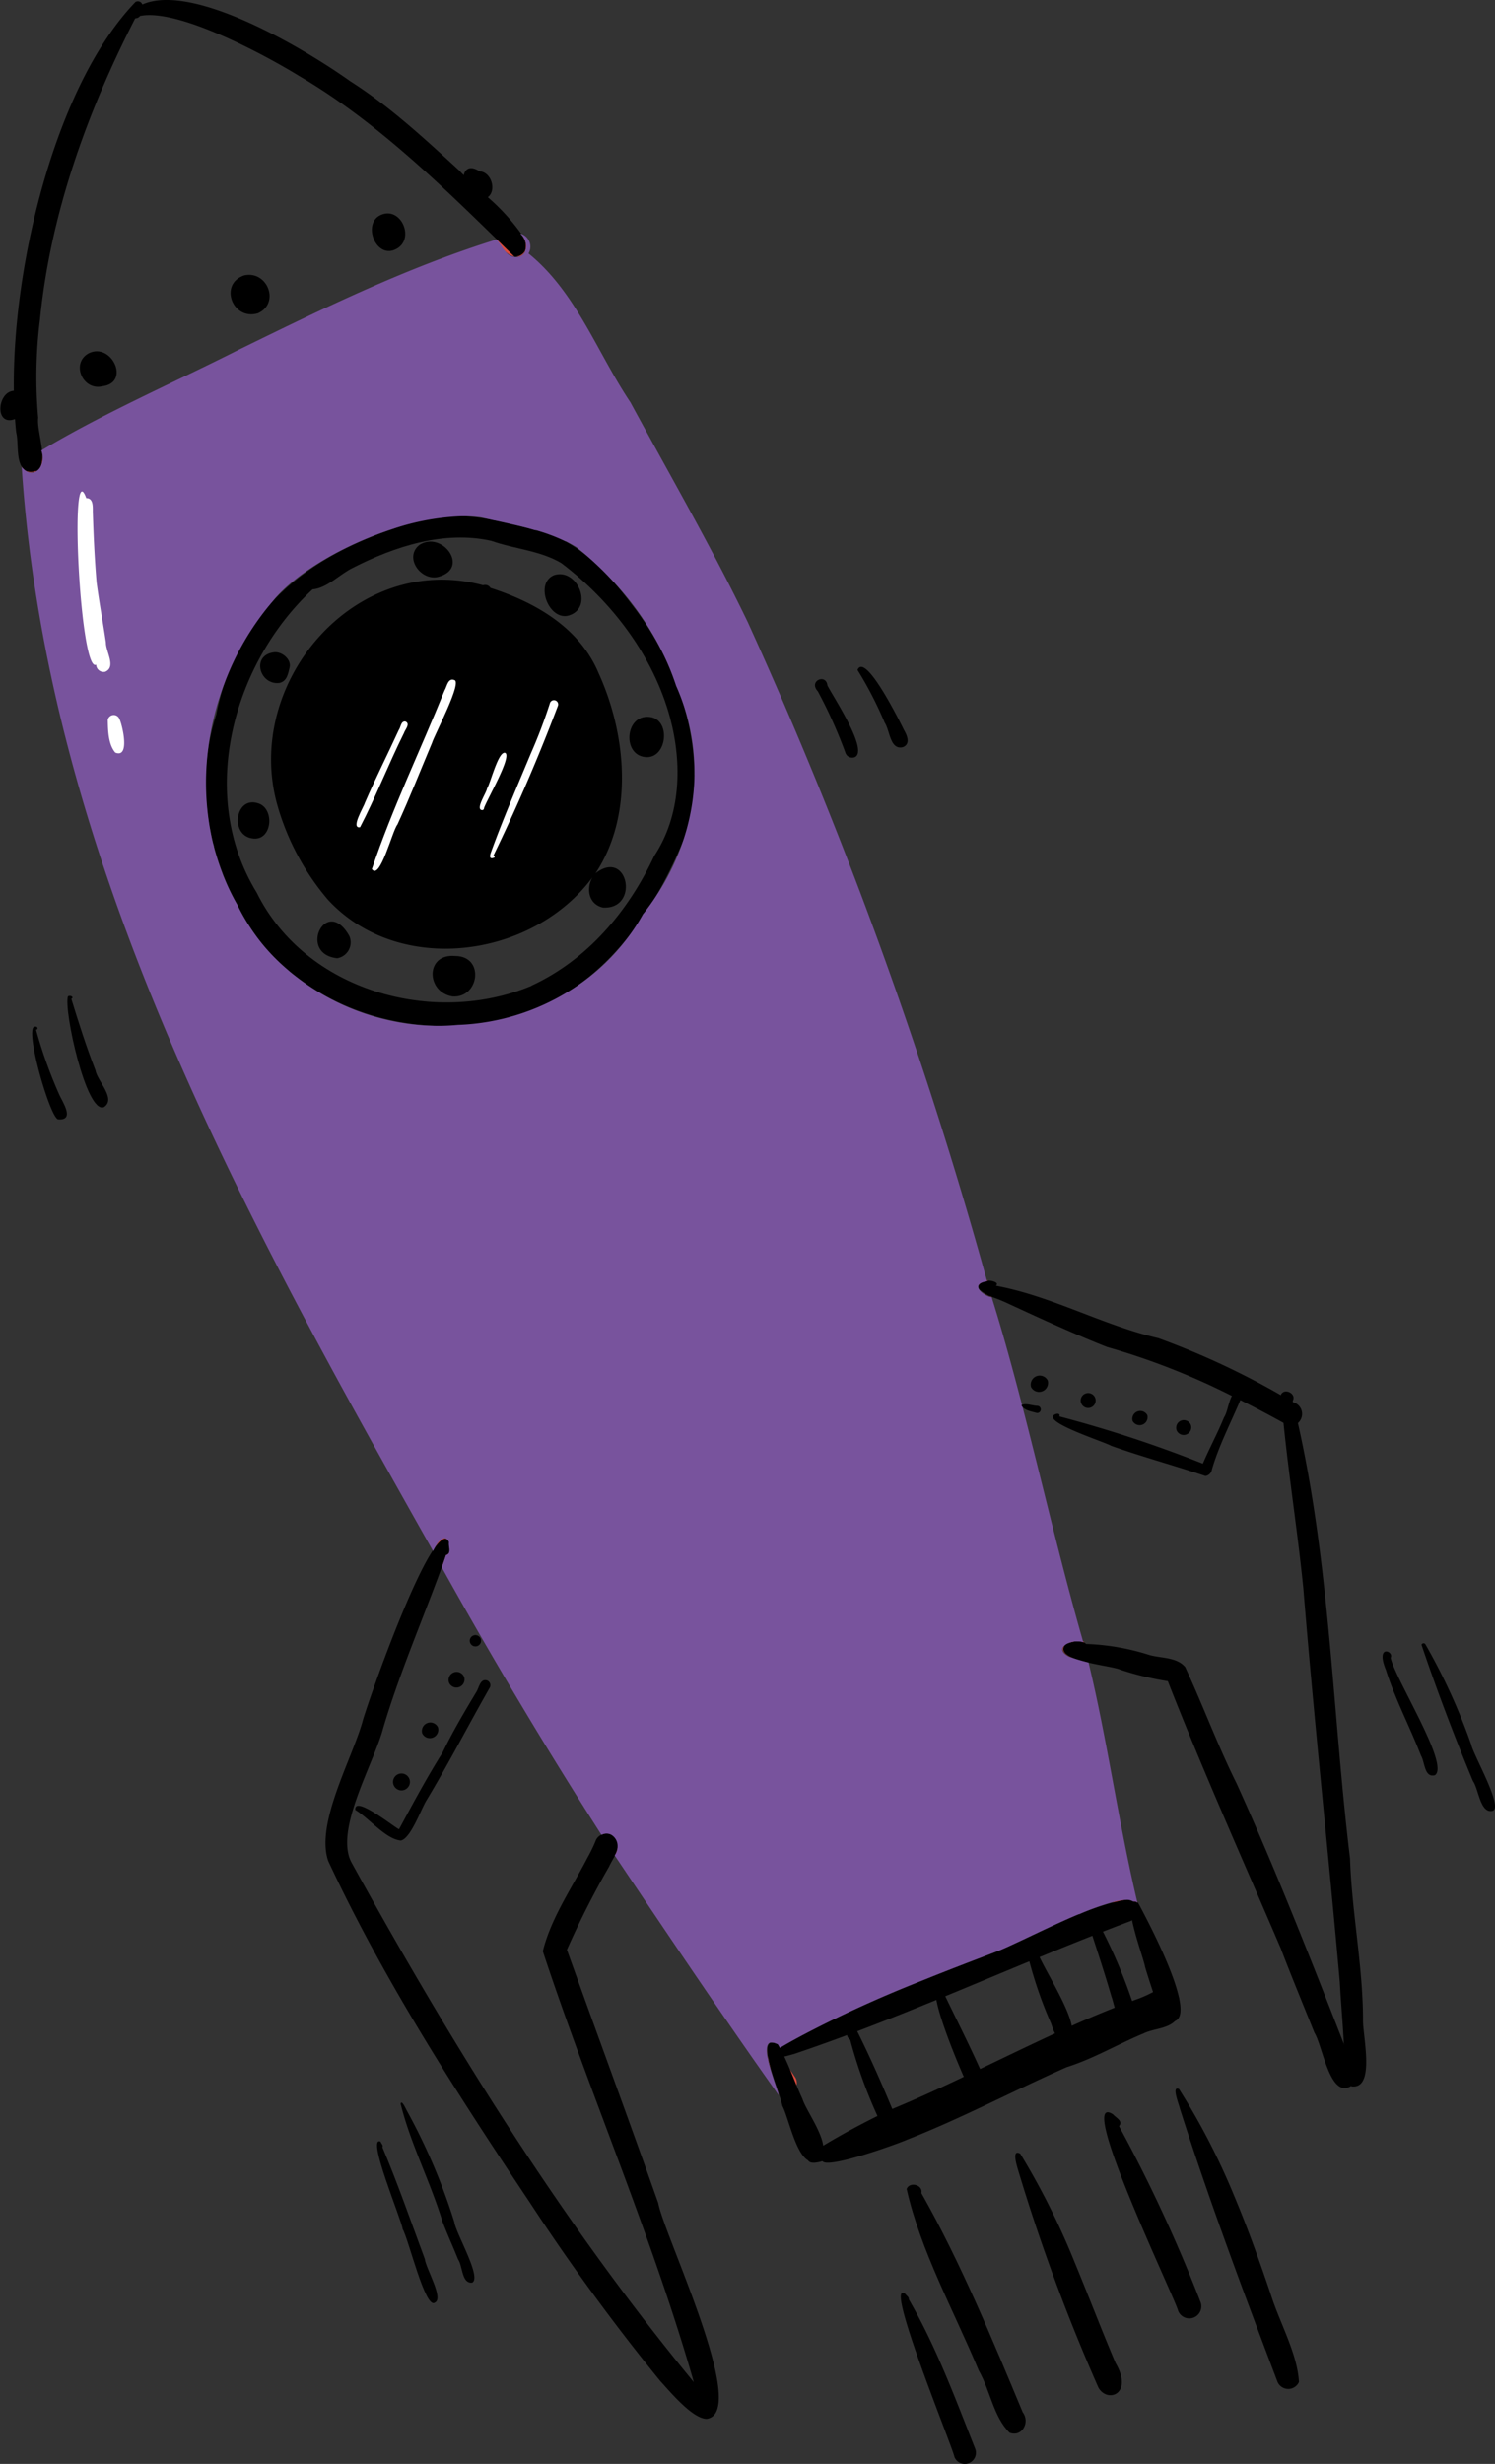 <svg xmlns="http://www.w3.org/2000/svg" viewBox="0 0 269.36 443.78"><rect x="0" y="0" width="269.36" height="443.78" fill="#333333" stroke="none"/><defs><style>.cls-1{fill:#d94a3d;}.cls-2{fill:#78539d;}.cls-3{fill:#fff;}</style></defs><title>Cohete</title><g id="Capa_2" data-name="Capa 2"><g id="Capa_1-2" data-name="Capa 1"><path d="M72.27,234v-.09c0-.32,0-.65,0-1h0c0,.43,0,.86,0,1.29Z"/><path d="M27.39,136c-1.32-.63-.47-2.69.89-2.44a1.13,1.13,0,0,1,.88,1.54c-.21.27-.41.54-.6.83a1.2,1.2,0,0,1-.64.19A1.16,1.16,0,0,1,27.39,136Z"/><path d="M39,181.64l0,.05A.08.08,0,0,0,39,181.64Z"/><path d="M39,181.61v0a.06.06,0,0,1,0,0Z"/><path class="cls-1" d="M79.89,277.05a.93.93,0,0,1,1.06.69h0c-.13.79.53,2.08-.55,2.36-.24.74-.49,1.48-.74,2.21-.55-1-1.1-1.94-1.64-2.91C78.53,278.57,78.91,277.42,79.89,277.05Z"/><path class="cls-1" d="M6.35,83.88l.24,1h0l0,0,0,0-.09,0-.12,0h0A2.07,2.07,0,0,1,5,85l0,0a1.84,1.84,0,0,1-1.07-.9v0C4,82.54,4.77,81.65,6,82H6A1.12,1.12,0,0,1,6.35,83.88Z"/><path class="cls-1" d="M111.15,331.37a3.21,3.21,0,0,1-.34,2.82q-1.2-1.86-2.39-3.73A2.08,2.08,0,0,1,111.15,331.37Z"/><path class="cls-1" d="M143.54,375.43a2.37,2.37,0,0,1-3.16,1.92l0,0a.29.29,0,0,0,0-.09l0-.12h0a34.5,34.5,0,0,0-1.16-3.56s0,0,0,0q-.17-.45-.3-.9a.14.14,0,0,1,0-.06,10.45,10.45,0,0,1-.62-3.18v-.05a1.49,1.49,0,0,1,0-.21v0a1.64,1.64,0,0,1,.61-1.21l0,0,.08-.05,0,0h0l.9,1.32.9,1.32,2,2.87.44.66A1.8,1.8,0,0,1,143.54,375.43Z"/><path class="cls-1" d="M205,342.65c.67,3.86-4.33,3.67-4.52,0,1.19-.47,2.67-1.24,3.77-.18a.77.77,0,0,1,.75.23Z"/><path class="cls-1" d="M195.3,295.69c.33,1.23.65,2.47.94,3.72-1.16-.3-2.3-.63-3.43-1C189.46,296.73,193.3,295,195.3,295.69Z"/><path class="cls-1" d="M93.4,44.41c.42.24.83.49,1.22.76C93.06,48.16,91.33,43.37,93.4,44.41Z"/><path class="cls-1" d="M178,230.6c.26,1,.53,2,.8,3C177,233.13,174.77,231.05,178,230.6Z"/><path class="cls-1" d="M7.45,81.14C7.78,82.66,8,84.52,6.27,85,3.15,84,5.67,81.94,7.45,81.14Z"/><path class="cls-1" d="M94.19,42.66c2.19,2.8-1.75,6.17-4.76.45,1.43-.3,2.83-1.35,4.31-1.07Z"/><path d="M25.65.82A.93.93,0,0,1,25,2.06c-.22.41-.43.83-.64,1.24C15.67,20.23,9.08,38.57,7.2,57.54a83.43,83.43,0,0,0-.32,17.73c-.18,1.32.46,3.7.69,5.79,0,.24,0,.49.06.72,0,0,0,0,0,0,0,.22,0,.44,0,.65a4.43,4.43,0,0,1-.22,1.43s0,0,0,0a1.72,1.72,0,0,1-.82,1h0a0,0,0,0,0,0,0h0l-.08,0-.09,0-.12,0h0l-.19.06A2.43,2.43,0,0,1,4.6,84.8,2,2,0,0,1,4,84.21a.57.57,0,0,1-.08-.13c-1-1.56-.58-4.57-1-6.19-.09-.79-.16-1.6-.22-2.43-.12-1.62-.19-3.33-.21-5.08C2.2,47.54,10.15,15.12,24.42.35A.86.86,0,0,1,25.65.82Z"/><path d="M94.6,45.16a1.94,1.94,0,0,1-1.32,1l-.37.1-.19,0-.07-.07q-1.59-1.55-3.17-3.1C78.61,32.48,67.22,21.49,53.89,13.68,47.71,9.88,32.11,1.48,25.24,2.87a1.13,1.13,0,0,1-.9.43c-.68-.09-.62-1.58,1.31-2.48l.14-.07c9.28-3.9,29.6,8.37,37.31,13.88C70.3,19.21,76.51,25,82.79,30.75a8.81,8.81,0,0,0,.77.79c1,.94,2.63,2.37,4.35,4a38,38,0,0,1,6,6.56,2.39,2.39,0,0,1,.13.21h0l.26.47A2.74,2.74,0,0,1,94.6,45.16Z"/><path d="M111.15,331.37a2.34,2.34,0,0,1,.09.24c0,.11.06.2.08.31a1.53,1.53,0,0,1,0,.3v.16a.81.81,0,0,1,0,.15v.05s0,.07,0,.1a1.55,1.55,0,0,1-.06.31,1.81,1.81,0,0,1-.09.31,7.1,7.1,0,0,1-.36.88h0c-.35.71-.8,1.4-1.06,2a160.21,160.21,0,0,0-7.61,15c5.45,15.22,11.07,30.37,16.45,45.61,1.07,5.85,16.52,37.79,8.74,38.88-2.56,0-6.65-4.95-8.38-6.83a381.12,381.12,0,0,1-23.26-31.79c-13.24-19.83-26.49-40.27-36.56-61.88-2.29-6.67,4.15-18.07,6.13-24.91.57-2.34,8.12-24.05,12.72-31,.08-.13.17-.25.25-.37h0l.13-.18c1.12-1.55,2-2.08,2.59-1h0c-.14.79.53,2.08-.55,2.36-.26.72-.51,1.43-.78,2.15-3.52,9.66-7.63,19.09-10.57,29-1.7,6.49-8.92,18.5-5.68,24.31,18,32.68,37.88,64.69,61.64,93.53-7.56-26.35-18.61-51.61-27.21-77.61,1.46-5.95,5.19-11.33,8-16.77a28.24,28.24,0,0,0,1.47-3,2,2,0,0,1,1.14-1.25l.22-.08a2,2,0,0,1,1.5.05h0l.17.08a2,2,0,0,1,.47.35,3.92,3.92,0,0,1,.25.32Z"/><path d="M242.15,368.19q1,2.56,2,5.13a2.09,2.09,0,0,1-.78,2.41,1.4,1.4,0,0,1-.47.24c-3.42,1.23-4.65-7.6-6.08-9.86-2-5-4.23-10.37-6.09-15.25-6.85-16-14-31.91-20.32-48.06a52.6,52.6,0,0,1-8.56-2.07c-.77-.36-3.27-.71-5.6-1.24a16,16,0,0,1-3.41-1.08c-1.05-.53-1.58-1.19-1.06-2a1.48,1.48,0,0,1,.22-.29q.31-.13.72-.27a6.51,6.51,0,0,1,1.18-.25h0a2.32,2.32,0,0,1,.37,0h.21a2.15,2.15,0,0,1,.81.2,1.24,1.24,0,0,1,.39.3,42.06,42.06,0,0,1,11.46,2c2.12.59,4.87.35,6.4,2.16,3.21,6.93,5.87,14.16,9.28,21C229.81,336.68,236,352.45,242.15,368.19Z"/><path d="M232.93,252.28c0,.07,0,.13,0,.19.32,1.27.62,2.54.91,3.81,5.82,25.75,6.23,52.31,9.4,78.46.32,9.71,2.31,19.26,2.34,29-.11,2.75,2.3,12.52-2,12.05l-.21-.07c-2.52-.85-.77-4-1.18-6,0-.52,0-1.05-.06-1.57-.19-3.72-.53-7.42-.73-11.14-2.09-23.64-4.64-47.22-6.57-70.9-1-10-2.58-19.93-3.58-29.88q-.26-2.47-.45-4.95a1,1,0,0,1,0-.1C231.44,249.93,233.62,251,232.93,252.28Z"/><path d="M233.88,256.28a2.13,2.13,0,0,1-2,.35l-.64-.36c-2.58-1.42-5.18-2.8-7.81-4.12-.51-.25-1-.51-1.52-.75a126.92,126.92,0,0,0-22.45-8.79c-5.92-2.34-11.71-5-17.49-7.67a31.17,31.17,0,0,0-3.18-1.32l-.39-.16-.08,0a7.09,7.09,0,0,1-1.48-.89,3.31,3.31,0,0,1-.44-.4.77.77,0,0,1,0-.8l0,0a1.38,1.38,0,0,1,.44-.38l.17-.08.17-.06a2.8,2.8,0,0,1,.76-.17h0a2.54,2.54,0,0,1,.86.06c.39.1,1.16.36.64.84,10.13,1.88,19.24,7.12,29.27,9.44a141.15,141.15,0,0,1,22.09,10.28l2.08,1.24h0A2.17,2.17,0,0,1,233.88,256.28Z"/><path d="M148.32,386.44a2.29,2.29,0,0,1-1.27,2.73,1.54,1.54,0,0,1-1.49-.08c-2.27-1.31-3.57-7.91-4.59-9.77a15.17,15.17,0,0,0-.59-2l-.09-.23h0s0-.07,0-.11c-.45-1.28-1-2.88-1.43-4.38a.14.14,0,0,1,0-.06c-.15-.53-.28-1.05-.38-1.54h0c0-.1,0-.19-.06-.29a6.91,6.91,0,0,1-.16-1.6v0c0-.63.21-1.08.61-1.21l.12,0H139a1.73,1.73,0,0,1,.69.12l.22.09.24.1h0l.37.65a.05.05,0,0,1,0,0c.28.51.54,1,.8,1.57.46,1,.89,2,1.3,3,.29.69.57,1.39.86,2.09.36.87.73,1.73,1.12,2.58C145.16,379.9,147.93,383.71,148.32,386.44Z"/><path d="M211.72,364a1.36,1.36,0,0,1-.43.09,1.93,1.93,0,0,1-2.21-1.07,4.63,4.63,0,0,1-.51-1.67l-.12-.37c-.22-.72-.45-1.44-.69-2.15-.5-1.53-1-3.05-1.46-4.6-.09-.81-1.68-5.17-2.32-8.34,0-.18-.06-.35-.1-.52-.28-1.6-.25-2.79.44-2.88a1.31,1.31,0,0,1,.72.2h0l0,0C206.46,345.32,215.67,362.47,211.72,364Z"/><path d="M212,361.7l-.1.12c-.92.4-1.85.79-2.79,1.16-5.37,2.12-11,3.86-16.15,6.6-13.1,6.15-26.23,12.27-39.62,17.81-.83.14-3.23,1.32-5.16,1.87-1.24.35-2.28.45-2.59-.17a1.37,1.37,0,0,1,0-.93c.91-.58,1.83-1.16,2.77-1.72,3.15-1.9,6.44-3.69,9.75-5.33l2.26-1.1.45-.18c4.34-1.8,8.62-3.77,12.87-5.79l2.93-1.4c4.49-2.15,9-4.33,13.49-6.41,1-.46,2-.92,3-1.36q3.83-1.72,7.74-3.27c1-.41,2.08-.81,3.13-1.19.39-.16.8-.3,1.2-.44a23.67,23.67,0,0,0,2.59-1.18,4,4,0,0,1,3.58-.32A2.15,2.15,0,0,1,212,361.7Z"/><path d="M212,363.69c-.08.09-.15.18-.24.27-1.4,1.47-3.93,1.41-5.72,2.29-4.66,1.93-9,4.54-13.85,6.07-9.64,4.26-19,9.25-28.8,13.08-1.19.57-14.19,5.31-15.2,3.86-.13-.19-.06-.47.26-.88,3.55-1.75,7.11-3.46,10.68-5.16l2.57-1.22q6.42-3.06,12.87-6.08l2.9-1.36q5-2.37,10-4.77c4.91-1.81,9.57-4.16,14.36-6.23.93-.41,1.86-.8,2.8-1.17l1.63-.63a14.73,14.73,0,0,0,2.23-.82,3.14,3.14,0,0,1,2.64-.15,2,2,0,0,1,.88.91A2.1,2.1,0,0,1,212,363.69Z"/><path d="M203.71,346c-20.35,7.64-40,17-60.66,23.95-1,.24-3.69,1.27-3.64-.32a.76.76,0,0,1,.61-.53c12.57-7.28,26.09-12.47,39.61-17.64,7.85-3.19,15.64-8.13,24-9.45A2.18,2.18,0,0,1,203.71,346Z"/><path d="M96.93,181.54c-17,7-37.89,2.66-49.83-11.64-8.8-11.49-12.67-27.18-8.15-41.15C42.79,109.12,56.7,99.14,75,93.93c8-2.41,15.88.06,23.6,2.11,6.93,2.4,11.87,8.32,16.13,14,8.06,11,12.8,25.92,9.15,39.44C118.74,162.72,110.45,175.76,96.93,181.54Zm-1.19-4c10.13-4.68,17.47-13.41,22.13-23.37,4.83-7.31,5.07-16.59,2.86-24.88-3-11.12-10.51-21-19.61-27.88-3.87-2.28-8.43-2.52-12.61-4-8.5-1.89-17.36,1-24.9,4.84-2.42,1.16-4.63,3.67-7.3,3.91-14.45,13.41-20.8,37.12-10.07,54.59C55,178.49,78.1,184.91,95.74,177.57Z"/><path d="M45.39,151c-4-.64-3-7.65,1.1-6.32C49.61,145.62,49.05,151.66,45.39,151Z"/><path d="M116.61,136.37c-4.58,0-4.1-7.75.42-7.24C120.85,129.51,120.26,136.33,116.61,136.37Z"/><path d="M79,103.89c-3.14.83-6.28-3.48-3.44-5.74C79.66,95.5,84.73,102.34,79,103.89Z"/><path d="M81.55,179.48c-4.78-.73-5-7.79.48-7.29C87.37,172.22,86.36,179.79,81.55,179.48Z"/><path d="M50.37,123c-3.6.49-5.17-5-1-5.51,1.35-.18,3.13,1.22,2.82,2.69C51.92,121.28,51.73,122.7,50.37,123Z"/><path d="M62.94,168.59a2.89,2.89,0,0,1-2.19,4C53.6,171.82,58.75,161.17,62.94,168.59Z"/><path d="M102.52,110.85c-3.6,1.09-6.31-5.81-2.67-7.27C104,102.25,107.06,109.42,102.52,110.85Z"/><path d="M107.87,121.29c5,11,6.34,25.54-.57,36,5.89-4.56,8,6.6,1.31,6.17-2.64-.62-3-3.54-1.85-5.46-10.84,14.66-35,17.88-47.72,4a45.4,45.4,0,0,1-9-16.74c-6.42-22.13,13.94-46.08,37-39.85a1.12,1.12,0,0,1,1.33.48C96.5,108.5,104.46,113.09,107.87,121.29Z"/><path d="M18.4,69.58c-3.49.82-5.67-4.15-2.43-5.94C20.13,61.57,23.6,69,18.4,69.58Z"/><path d="M46.46,56.43c-4.59,1.36-7.09-5.32-2.43-6.84C48.25,48.71,50.48,54.67,46.46,56.43Z"/><path d="M71.07,45c-3.31,1.36-5.58-4.27-2.86-6.07C72.14,36.58,75.15,43.33,71.07,45Z"/><path d="M3.75,75.59a1.59,1.59,0,0,1-1-.13h0c-3.81,1.47-3.27-5-.19-5.07a2.33,2.33,0,0,1,.72.09C6,70.82,6.64,74.86,3.75,75.59Z"/><path d="M87.91,35.51a1.92,1.92,0,0,1-.73.36c-2.69,1-4.08-2.38-3.62-4.33.26-1.15,1.18-1.78,2.85-.68C88.54,31,89.5,34.27,87.91,35.51Z"/><path class="cls-2" d="M134.7,112c-6.49-13.45-14-26.4-21.12-39.54-6-8.95-9.76-19.85-18.36-26.81a2.41,2.41,0,0,0-1.35-3.53l-.13,0a2,2,0,0,1,.26.24h0a2.94,2.94,0,0,1,.73,1.42,2.4,2.4,0,0,1-.12,1.46l0,.07a.54.54,0,0,1-.07.13.91.91,0,0,1-.11.16.22.22,0,0,1-.05.08,1.71,1.71,0,0,1-.87.56l-.18.05h0a2,2,0,0,1-.56,0,2.38,2.38,0,0,1-1.65-.93c-.61-.68-1.06-1.59-1.64-2.23C73.34,48.14,58.09,55.62,43,63,31.15,69,19,74.23,7.57,81.06l-.12.08a3.83,3.83,0,0,1,.18.64s0,0,0,0a3.43,3.43,0,0,1,0,1.35,3.28,3.28,0,0,1-.23.73s0,0,0,0a2.25,2.25,0,0,1-.82,1s0,0,0,0h0A1.65,1.65,0,0,1,5,85l0,0a2.57,2.57,0,0,1-.35-.2A3.4,3.4,0,0,1,4,84.21l-.09-.11c4.63,71,39.85,134.54,74.1,195.24l0,.06a4.13,4.13,0,0,1,.21-.43h0c.12-.22.26-.47.42-.71h0a2.66,2.66,0,0,1,1.3-1.2h0a.63.63,0,0,1,.48.08h0a1.51,1.51,0,0,1,.47.61h0c-.14.79.53,2.08-.55,2.36-.24.74-.49,1.48-.74,2.21q13.64,24.54,28.76,48.15l.22-.08a1.88,1.88,0,0,1,1.5.05h0a2.32,2.32,0,0,1,1.19,2.15v.07a2.79,2.79,0,0,1-.52,1.53h0c9.68,14.42,19.51,29.05,29.52,43.14a.29.29,0,0,0,0-.09,1.4,1.4,0,0,0-.06-.24c-.19-.73-.67-2-1.12-3.45,0,0,0,0,0,0-.27-.83-.52-1.7-.7-2.5h0c0-.1,0-.19-.06-.29a7.75,7.75,0,0,1-.18-1.34v-.05c0-.78.15-1.34.65-1.48l.1,0H139a2.17,2.17,0,0,1,.69.12l.22.09.24.1h0l.37.65a.05.05,0,0,1,0,0c1.63-1,3.27-1.87,4.94-2.75l.1-.05a214.25,214.25,0,0,1,20.19-9.17l2.29-.92q4.59-1.82,9.22-3.58l2.31-.89c.69-.25,1.73-.71,3-1.31,1.71-.79,3.84-1.82,6.1-2.87l.3-.14c1.77-.82,3.61-1.66,5.38-2.4l.09,0a46.1,46.1,0,0,1,6.46-2.28h0a10.13,10.13,0,0,1,1.9-.29h0a2.2,2.2,0,0,1,1.39.3h0a.73.73,0,0,1,.75.22h0l0,0c-3.4-14.27-5.35-28.91-8.79-43.19a.31.31,0,0,1,0-.08c-1.15-.29-2.27-.61-3.39-1l-.05,0c-1.48-.73-1.55-1.47-1-2a2.67,2.67,0,0,1,.94-.56,4.84,4.84,0,0,1,1-.24h.16a2.32,2.32,0,0,1,.37,0h.21a2.91,2.91,0,0,1,.79.14c-4-13.93-7.24-28.06-10.87-42.08-.05-.21-.1-.41-.16-.62-1.68-6.49-3.46-13-5.45-19.37l0-.05-.37-.11-.08,0a4.64,4.64,0,0,1-1.48-.89c-.42-.4-.64-.84-.46-1.2l0,0a1.06,1.06,0,0,1,.44-.38l.17-.08.17-.06a4.12,4.12,0,0,1,.76-.17h0A803.62,803.62,0,0,0,134.7,112Zm-9.57,27.6A39.19,39.19,0,0,1,123,151.66v0a42.59,42.59,0,0,1-4.9,9.89c-.7,1.07-1.46,2.11-2.26,3.12a34.57,34.57,0,0,1-2,3.19,38,38,0,0,1-10.73,10.28,40.73,40.73,0,0,1-20.63,6.46c-1.17.11-2.36.17-3.55.17a42.13,42.13,0,0,1-25.66-8.93c-.32-.24-.63-.49-.94-.74l-.91-.79a35.57,35.57,0,0,1-8.68-11.4,40.52,40.52,0,0,1-2.52-5.23c-.07-.18-.14-.36-.2-.54a44.14,44.14,0,0,1-1.48-4.61c0-.21-.11-.42-.16-.64s-.11-.48-.17-.72A48,48,0,0,1,37.49,135a51.77,51.77,0,0,1,3-12.06.08.08,0,0,1,0,0,49.22,49.22,0,0,1,8.23-14.15c.27-.33.55-.64.83-1,4.24-4.89,12.53-9.65,20.87-12.41a1.69,1.69,0,0,1,.24-.08A44.22,44.22,0,0,1,82.73,93a22.58,22.58,0,0,1,3.92.18l2.41.55h.06c1.31.29,2.63.58,3.95.89,1.13.26,2.26.55,3.36.88l.16,0a34,34,0,0,1,5.29,2l.06,0c.65.32,1.3.68,1.93,1.06l1.22,1h0a60.28,60.28,0,0,1,5.86,5.67h0a53.67,53.67,0,0,1,8.75,13,44.69,44.69,0,0,1,2.11,5.28,38.24,38.24,0,0,1,3.31,16Z"/><path d="M181.91,438.17c-2.91-2.84-3.51-7.66-5.56-11.2-4.46-10.71-10.47-21.5-13-32.72.54-1.36,3-.74,2.66.76,7.14,12.64,12.67,26.1,18.26,39.48C185.61,436.23,184.21,439,181.91,438.17Z"/><path d="M201,425.62c3.29,5.6-1.49,7.29-3.1,4.4a336.84,336.84,0,0,1-14.52-39.34c-.2-.73-1.13-3.7.45-2.76a134.22,134.22,0,0,1,9.81,19.59C196.13,413.51,198.45,419.62,201,425.62Z"/><path d="M216.28,414.57a2.16,2.16,0,0,1-4,1.67c-.56-2.33-18.73-40-11.73-35.41.52.62,1.86,1.18,1.07,2.12A270.37,270.37,0,0,1,216.28,414.57Z"/><path d="M222.41,395.61c2.4,5.73,4.5,11.59,6.49,17.46,1.58,5.14,4.84,10.74,5.14,15.95a2.11,2.11,0,0,1-3.86,0c-6.19-16.35-12.31-32.63-17.6-49.25-.11-.63-1.6-4.22-.15-3.5A124.78,124.78,0,0,1,222.41,395.61Z"/><path d="M175.68,441a2,2,0,0,1-3.71,1.55c-.39-2-13-32.56-8.82-29.35h0c.19.31.65.52.59.94C168.67,422.67,172.08,431.88,175.68,441Z"/><path class="cls-3" d="M18.94,121a1.35,1.35,0,0,1-1.62-1.28c-2.93,1.69-4.87-38.54-1.78-30,1.3,0,1.17,1.54,1.18,2.48.13,4.24.33,8.47.68,12.7.48,3.62,1.15,7.21,1.68,10.83C19.05,117.37,21,120.15,18.94,121Z"/><path class="cls-3" d="M20.77,135.55c-1.27-1.47-1.32-4-1.35-5.91a1.1,1.1,0,0,1,2.09-.17C22.06,130.6,23.48,136.65,20.77,135.55Z"/><path class="cls-3" d="M64.87,149c-1.77.29.68-3.68.87-4.39,1.91-4.43,4.1-8.73,6.1-13.11.39-.53.38-1.68,1.22-1.54.93.42-.09,1.47-.28,2.08C70,137.63,67.68,143.61,64.87,149Z"/><path class="cls-3" d="M67,156.54c3.67-10.91,8.76-21.46,13.09-32.17.43-.71.6-2.29,1.73-1.9,1.61.21-3.56,9.91-4,11.38-2.06,4.9-4,9.85-6.22,14.67C70.69,149.6,68.48,158.64,67,156.54Z"/><path class="cls-3" d="M86.93,145.91c-1.43,0,.72-3.1.82-3.89.65-1.05,2.08-6.94,3.3-6.4,1.14.76-3.28,8.32-3.84,9.91A.37.37,0,0,1,86.93,145.91Z"/><path class="cls-3" d="M88.94,154.5c-.8.31-.71-.38-.51-.92,2.17-6,4.73-11.91,7.19-17.82a92.44,92.44,0,0,0,3.45-9.08.76.76,0,1,1,1.42.52Q95.3,140.92,88.9,154.1A.2.2,0,0,1,88.94,154.5Z"/><path d="M12.85,179.91c1.32,4.31,2.7,8.62,4.33,12.82.33,2,3.84,5.18,1.54,6.68-3.18,1.31-7.25-17.48-6.49-19.91C12.53,179.14,13.48,179.59,12.85,179.91Z"/><path d="M6.49,185.48a83.15,83.15,0,0,0,4.18,11.67c.6,1.34,2.85,4.65-.12,4.46-1.41.31-6.44-17.23-4.18-16.67A.28.28,0,1,1,6.49,185.48Z"/><path d="M154,136.38a1.28,1.28,0,0,1-1.65-.72,84.23,84.23,0,0,0-5-11.15c-1.74-1.88,1.5-3.25,1.73-1.05C150.07,125.43,156.59,135.22,154,136.38Z"/><path d="M162.68,134.57c-2.34.57-2.33-3-3.28-4.4a67.52,67.52,0,0,0-4.9-9.5c1.4-3.35,7.75,9.55,8.37,10.81C163.44,132.47,164.1,134,162.68,134.57Z"/><path d="M81.85,400.21c.29,2.09,5,10,3.22,10.92-1.89.22-1.7-3-2.54-4.19-.9-2.28-1.94-4.51-2.81-6.81C77.55,393,74,386.21,72.18,378.92c.2-.88,1.06,1.21,1.22,1.42A108.84,108.84,0,0,1,81.85,400.21Z"/><path d="M68.9,386.75c2.8,6.62,5.14,13.4,7.64,20.13.17,1.67,3.48,7.14,1.8,7.85-1.71,1.27-4.74-11.48-5.78-13.21-.21-1.72-6.62-16.9-4-15.79C68.65,386.06,69.11,386.38,68.9,386.75Z"/><path d="M258.53,319.74c-1.93.5-1.8-2.38-2.5-3.53-2-5.18-4.66-10.13-6.33-15.45-1.94-4.72,1.53-3.36.86-2.17C251.32,302.38,261.28,317.9,258.53,319.74Z"/><path d="M268.83,326.17c-2.16.39-2.43-4-3.44-5.37-3.35-8.05-6.5-16.33-9.27-24.55a.39.39,0,0,1,.71-.07,108.54,108.54,0,0,1,8.25,18.06C265.46,316.14,271.09,325.83,268.83,326.17Z"/><path d="M159.18,383.39a86.26,86.26,0,0,1-6-16c-1.48-1,0-4,1.22-1.63,2.65,5.31,5,10.73,7.24,16.22A1.48,1.48,0,0,1,159.18,383.39Z"/><path d="M174.57,376c-.68-1.05-9-20.4-4.8-17.59h0c2.51,5.28,5.19,10.47,7.52,15.84A1.62,1.62,0,0,1,174.57,376Z"/><path d="M192.29,367.22c-1.89.67-2.43-1.4-2.91-2.76a76,76,0,0,1-4.28-12.63c-.57-2.09,2-1.79,1.89-.15C187.76,354.39,195.84,366.13,192.29,367.22Z"/><path d="M202.47,364c-1.45-.42-1.73-3.14-2.22-4.41-1.33-4.58-2.82-9-4.26-13.51h0c.09-1.79,1.76-.33,2.07.6a.53.53,0,0,1,.38.68,93.66,93.66,0,0,1,6,14.46A1.65,1.65,0,0,1,202.47,364Z"/><path d="M72.23,331.5c-2.71-.23-5.71-4-8.21-5.51h0c-.27-2.75,6.86,3,7.87,3.49,2.52-4.65,5-9.3,7.83-13.79,1.82-3.75,3.93-7.33,6.08-10.9.52-.78.71-2.56,2-2.1a.93.93,0,0,1,.47,1.22c-3.88,6.8-7.45,13.75-11.49,20.45C75.8,326,74,331.11,72.23,331.5Z"/><path d="M217.19,265.85c-5.55-1.88-11.45-3.47-17-5.45-1.25-.73-12-4.13-10.31-5.52.33-.28,1.2-.44,1,.24a224.35,224.35,0,0,1,25.84,8.5c1.2-2.81,2.67-5.5,3.82-8.34.86-1.19.94-4.95,2.72-4.67a.82.82,0,0,1,.42,1.08c-1.78,4.3-4,8.46-5.31,12.93A1.42,1.42,0,0,1,217.19,265.85Z"/><path d="M186.78,254.49c-.95-.27-2.36-.47-2.74-1.4.79-.44,2,.13,2.94.13A.64.64,0,0,1,186.78,254.49Z"/><path d="M185.77,249.82a1.62,1.62,0,0,1,3-1.18A1.62,1.62,0,0,1,185.77,249.82Z"/><path d="M194.81,252.75a1.34,1.34,0,0,1,2.5-1A1.34,1.34,0,0,1,194.81,252.75Z"/><path d="M204.06,255.91a1.43,1.43,0,0,1,2.66-1A1.43,1.43,0,0,1,204.06,255.91Z"/><path d="M212,257.62a1.37,1.37,0,0,1,2.55-1A1.37,1.37,0,0,1,212,257.62Z"/><path d="M70.92,321.51a1.52,1.52,0,0,1,2.83-1.12A1.52,1.52,0,0,1,70.92,321.51Z"/><path d="M76.08,312.21a1.52,1.52,0,0,1,2.82-1.11A1.52,1.52,0,0,1,76.08,312.21Z"/><path d="M80.91,303.08A1.45,1.45,0,0,1,83.6,302,1.45,1.45,0,0,1,80.91,303.08Z"/><path d="M84.71,295.9a1,1,0,0,1,1.89-.75A1,1,0,0,1,84.71,295.9Z"/></g></g></svg>
